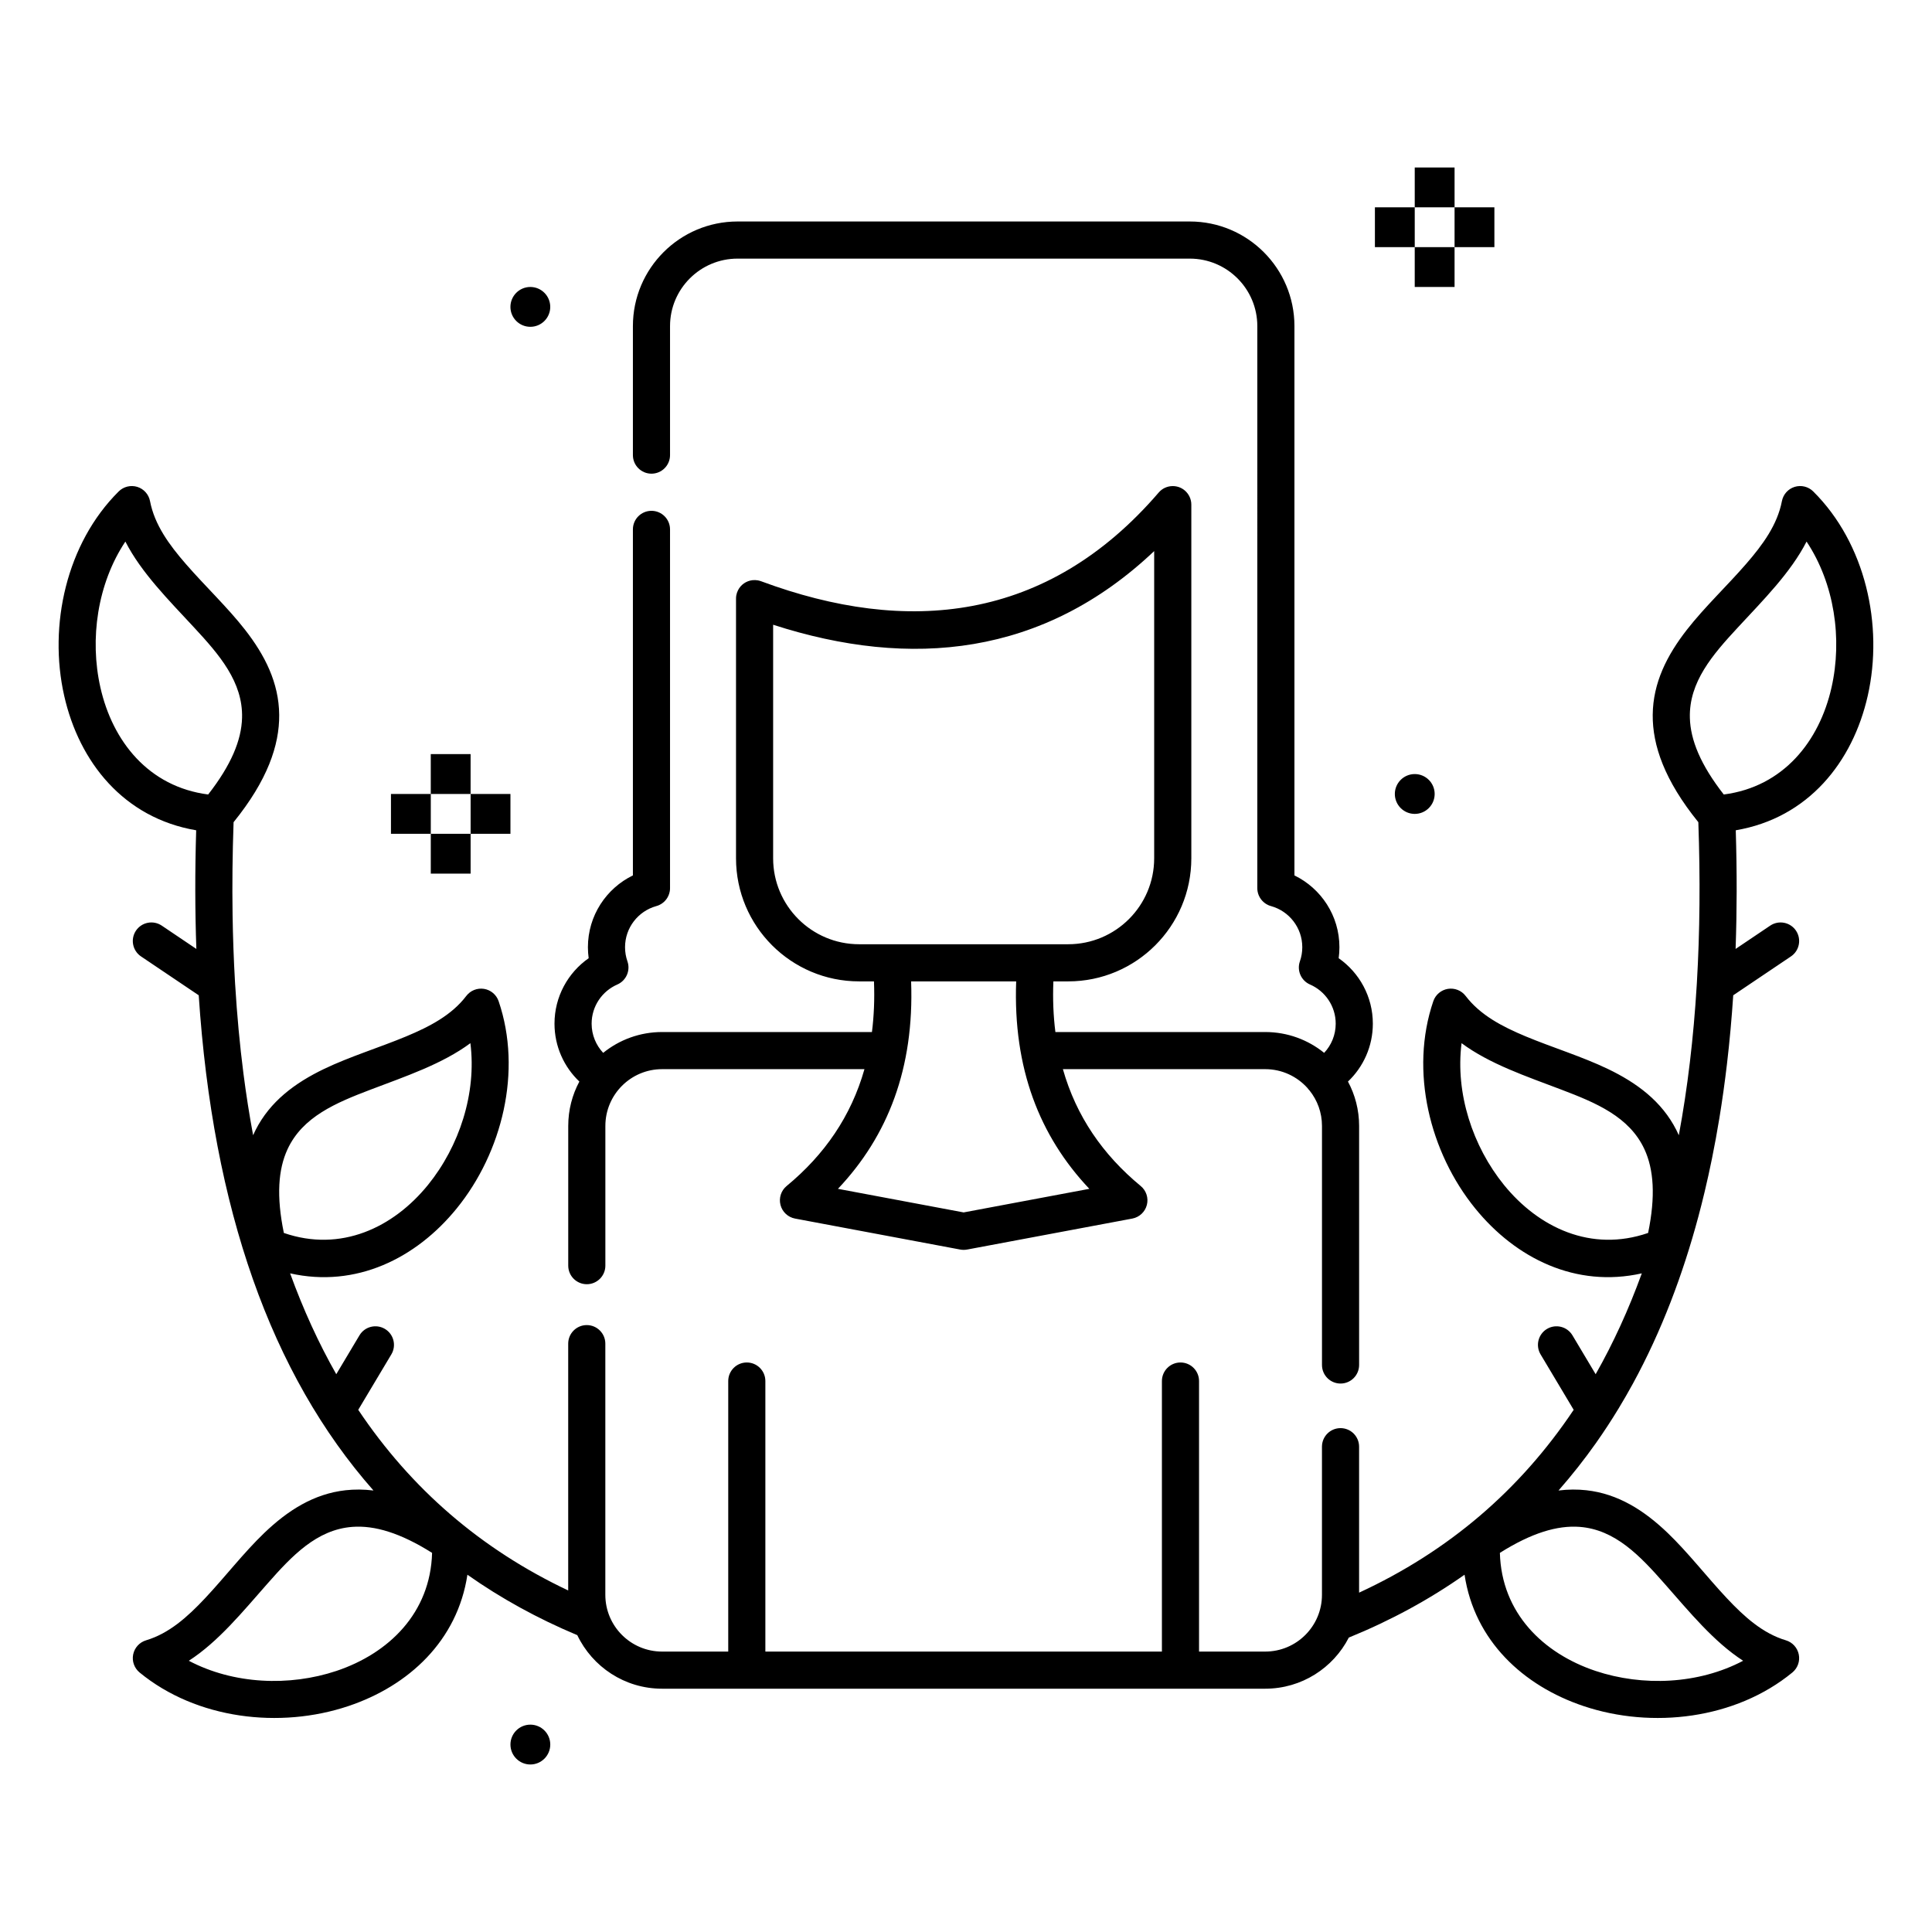 <?xml version="1.0" encoding="UTF-8"?>
<!-- Uploaded to: SVG Repo, www.svgrepo.com, Generator: SVG Repo Mixer Tools -->
<svg fill="#000000" width="800px" height="800px" version="1.1" viewBox="144 144 512 512" xmlns="http://www.w3.org/2000/svg">
 <path d="m284.55 601.05c2.914 0 5.277 2.359 5.277 5.273 0 2.914-2.363 5.285-5.277 5.285-2.914 0-5.277-2.371-5.277-5.285 0-2.914 2.363-5.273 5.277-5.273zm-88.559-237.02c-0.332 10.867-0.316 21.344 0.047 31.449l-9.172-6.18c-2.254-1.516-5.312-0.922-6.832 1.328-1.516 2.254-0.918 5.316 1.332 6.832l15.297 10.301c3.746 56.531 19.117 100.4 46.312 131.24-2.606-0.324-5.055-0.324-7.375-0.07-8.449 0.934-15.34 5.363-21.551 11.305-5.461 5.238-10.402 11.672-15.715 17.328-4.641 4.941-9.527 9.32-15.629 11.141-1.742 0.523-3.055 1.969-3.414 3.75s0.297 3.609 1.699 4.773c15.109 12.406 37.195 14.977 55.301 8.914 16.066-5.375 28.945-17.359 31.578-34.824 8.875 6.258 18.582 11.602 29.121 16.02 4 8.383 12.562 14.188 22.469 14.188h159.84c9.652 0 18.031-5.508 22.152-13.547 11.137-4.539 21.355-10.098 30.672-16.66 2.629 17.465 15.508 29.449 31.574 34.824 18.105 6.062 40.191 3.492 55.301-8.914 1.406-1.164 2.059-2.992 1.699-4.773s-1.668-3.227-3.41-3.75c-6.106-1.82-10.992-6.199-15.633-11.141-5.312-5.656-10.254-12.09-15.715-17.328-6.207-5.941-13.098-10.371-21.551-11.305-2.316-0.254-4.769-0.254-7.371 0.07l0.055-0.059c3.504-3.988 6.793-8.16 9.855-12.488 2.125-3.012 4.137-6.09 6.047-9.238 1.305-2.156 2.559-4.34 3.769-6.547 7.59-13.914 13.207-28.848 17.312-44.141 0.586-2.184 1.141-4.379 1.668-6.582 0.703-2.945 1.355-5.894 1.957-8.855 0.73-3.582 1.387-7.176 1.977-10.785 0.777-4.754 1.441-9.516 2.004-14.301 0.715-6.059 1.258-12.141 1.664-18.23v-0.012l15.297-10.301c2.254-1.516 2.848-4.578 1.332-6.832-1.516-2.25-4.578-2.844-6.828-1.328l-9.176 6.18 0.012-0.273c0.172-4.969 0.262-9.93 0.273-14.898 0.008-5.371-0.074-10.734-0.234-16.098l-0.004-0.18c19.18-3.254 31.008-18.035 34.984-35.68 4.199-18.625-0.578-40.344-14.457-54.117-1.289-1.281-3.18-1.742-4.918-1.211-1.738 0.539-3.035 1.988-3.379 3.777-1.203 6.258-5.062 11.562-9.508 16.668-5.094 5.867-10.996 11.426-15.652 17.391-5.293 6.777-9 14.078-9.078 22.582-0.07 8.047 3.106 17.355 12.09 28.445 0.527 14.93 0.402 29.137-0.391 42.598-0.02 0.18-0.031 0.344-0.031 0.523-0.848 14.09-2.43 27.375-4.75 39.84-0.211-0.469-0.426-0.922-0.652-1.375-3.848-7.586-10.414-12.477-18.164-16.199-6.82-3.273-14.586-5.637-21.75-8.617-6.254-2.609-12.066-5.648-15.926-10.719-1.098-1.445-2.91-2.164-4.703-1.879-1.793 0.297-3.281 1.547-3.867 3.269-6.312 18.508-0.945 40.086 11.094 54.906 10.777 13.273 26.711 21.137 44.16 17.219-3.473 9.566-7.547 18.48-12.23 26.727l-6.148-10.301c-1.391-2.332-4.414-3.09-6.746-1.703-2.332 1.387-3.094 4.418-1.703 6.75l8.773 14.691c-14.246 21.293-33.148 37.488-56.867 48.453v-38.684c0-2.715-2.203-4.918-4.918-4.918-2.719 0-4.922 2.203-4.922 4.918v39.262c0 8.297-6.738 15.035-15.039 15.035h-17.535v-71.691c0-2.719-2.203-4.922-4.918-4.922s-4.922 2.203-4.922 4.922v71.691h-105.09v-71.691c0-2.719-2.203-4.922-4.918-4.922s-4.922 2.203-4.922 4.922v71.691h-17.535c-8.297 0-15.035-6.738-15.035-15.035v-66.566c0-2.715-2.207-4.922-4.922-4.922-2.715 0-4.918 2.207-4.918 4.922v65.406c-23.148-10.941-41.641-26.953-55.641-47.871l8.773-14.691c1.395-2.332 0.629-5.363-1.703-6.75s-5.356-0.629-6.746 1.703l-6.148 10.301c-4.684-8.246-8.758-17.16-12.23-26.727 17.449 3.918 33.387-3.945 44.16-17.219 12.039-14.82 17.406-36.398 11.098-54.906-0.59-1.723-2.074-2.973-3.871-3.269-1.793-0.285-3.602 0.434-4.703 1.879-3.856 5.07-9.672 8.109-15.926 10.719-7.164 2.981-14.926 5.344-21.75 8.617-7.75 3.723-14.316 8.613-18.164 16.199-0.227 0.453-0.441 0.906-0.652 1.375l-0.004-0.039c-1.004-5.391-1.848-10.824-2.551-16.273-1-7.785-1.711-15.605-2.188-23.449l-0.008-0.078c0-0.18-0.012-0.344-0.031-0.523l-0.016-0.266c-0.34-5.914-0.551-11.836-0.641-17.77-0.125-8.098-0.023-16.207 0.258-24.305l0.008-0.258c8.984-11.09 12.16-20.398 12.09-28.445-0.078-8.504-3.785-15.805-9.074-22.582-4.66-5.965-10.562-11.523-15.656-17.391-4.445-5.106-8.305-10.41-9.504-16.668-0.344-1.789-1.645-3.238-3.379-3.777-1.738-0.531-3.633-0.07-4.922 1.211-13.875 13.773-18.652 35.492-14.453 54.117 3.973 17.645 15.805 32.426 34.98 35.68zm-1.953 220.09c7.789-5.027 14.246-12.961 20.82-20.418 6.5-7.379 13.07-14.355 22.539-15.066 5.859-0.43 12.668 1.574 21.109 6.891-0.434 15.961-11.508 26.645-25.336 31.281-12.492 4.172-27.293 3.562-39.133-2.688zm411.91 0c-11.84 6.25-26.641 6.859-39.133 2.688-13.828-4.637-24.902-15.32-25.332-31.281 8.438-5.316 15.246-7.32 21.105-6.891 9.473 0.711 16.043 7.688 22.539 15.066 6.578 7.457 13.031 15.391 20.82 20.418zm-128.75-204.84c-0.004 0.297 0.016 0.582 0.062 0.867v0.02c0.133 0.805 0.465 1.555 0.945 2.184 0.477 0.629 1.109 1.152 1.863 1.496l0.012 0.008c0.258 0.121 0.527 0.207 0.805 0.285 4.75 1.34 8.234 5.707 8.234 10.887 0 1.316-0.223 2.566-0.633 3.738-0.852 2.43 0.316 5.106 2.68 6.141 4.004 1.738 6.809 5.734 6.809 10.379 0 2.992-1.16 5.707-3.059 7.734-4.269-3.453-9.703-5.519-15.617-5.519h-55.609c-0.539-4.242-0.723-8.707-0.535-13.422h3.934c18.004 0 32.625-14.613 32.625-32.621v-93.715c0-0.738-0.16-1.426-0.449-2.059-0.285-0.617-0.707-1.199-1.266-1.68-0.449-0.387-0.953-0.68-1.484-0.875l-0.023-0.012c-0.527-0.188-1.102-0.297-1.699-0.297-0.73 0-1.426 0.16-2.051 0.445-0.625 0.285-1.199 0.707-1.68 1.27-29.59 34.41-66.742 37.824-105.3 23.527-0.293-0.109-0.602-0.199-0.922-0.258-0.48-0.086-0.961-0.098-1.43-0.047-0.828 0.098-1.598 0.391-2.25 0.844-0.652 0.453-1.203 1.074-1.578 1.82-0.215 0.426-0.371 0.879-0.457 1.348-0.059 0.328-0.082 0.652-0.074 0.965v68.723c0 18.008 14.617 32.621 32.625 32.621h3.934c0.184 4.715 0 9.18-0.539 13.422h-55.609c-5.91 0-11.344 2.066-15.617 5.519-1.895-2.027-3.059-4.742-3.059-7.734 0-4.644 2.805-8.641 6.812-10.379 2.359-1.035 3.527-3.711 2.676-6.141-0.41-1.172-0.633-2.422-0.633-3.738 0-5.18 3.484-9.547 8.234-10.887 0.277-0.078 0.547-0.164 0.805-0.285l0.016-0.008c0.75-0.344 1.383-0.867 1.863-1.496 0.477-0.629 0.809-1.379 0.941-2.184l0.004-0.02c0.047-0.285 0.066-0.57 0.059-0.867v-94.984c0-2.719-2.203-4.922-4.918-4.922-2.715 0-4.922 2.203-4.922 4.922v91.699c-7.055 3.434-11.922 10.664-11.922 19.031 0 0.992 0.07 1.957 0.199 2.91-5.473 3.828-9.055 10.176-9.055 17.348 0 6.031 2.531 11.484 6.59 15.34-1.883 3.504-2.949 7.508-2.949 11.762v37.027c0 2.715 2.203 4.918 4.918 4.918 2.715 0 4.922-2.203 4.922-4.918v-37.027c0-8.305 6.738-15.047 15.035-15.047h53.625c-3.527 12.457-10.574 22.672-20.621 30.965-1.473 1.211-2.106 3.172-1.629 5.019 0.477 1.852 1.98 3.258 3.856 3.613l43.695 8.195c0.32 0.059 0.648 0.098 0.984 0.098h0.02c0.332 0 0.66-0.039 0.98-0.098l43.695-8.195c1.879-0.355 3.383-1.762 3.859-3.613 0.477-1.848-0.16-3.809-1.633-5.019-10.047-8.293-17.09-18.508-20.617-30.965h53.621c4.445 0 8.445 1.938 11.199 5.008 0.164 0.238 0.348 0.453 0.547 0.652 2.059 2.566 3.293 5.832 3.293 9.387v63.348c0 2.719 2.203 4.922 4.922 4.922 2.715 0 4.918-2.203 4.918-4.922v-63.348c0-4.254-1.07-8.258-2.953-11.762 4.059-3.856 6.59-9.309 6.59-15.34 0-7.172-3.582-13.52-9.055-17.348 0.133-0.953 0.199-1.918 0.199-2.91 0-8.367-4.867-15.598-11.922-19.031v-145.57c0-15.301-12.426-27.727-27.73-27.727h-119.85c-15.309 0-27.734 12.426-27.734 27.727v34.188c0 2.715 2.207 4.918 4.922 4.918 2.715 0 4.918-2.203 4.918-4.918v-34.188c0-9.867 8.02-17.887 17.895-17.887h119.85c9.875 0 17.891 8.02 17.891 17.887zm-208.54 41.172c1.684 13.281-2.941 27.344-11.246 37.578-9.191 11.316-23.098 17.918-38.188 12.715-2.012-9.762-1.496-16.848 0.973-22.18 3.992-8.621 12.836-12.312 22.023-15.805 9.297-3.531 18.988-6.789 26.438-12.309zm262.67 0c7.449 5.519 17.141 8.777 26.438 12.309 9.191 3.492 18.035 7.184 22.027 15.805 2.465 5.332 2.981 12.418 0.973 22.18-15.094 5.203-28.996-1.398-38.191-12.715-8.305-10.234-12.93-24.297-11.246-37.578zm-118.03-16.375h-27.844c0.848 23.008-6.156 40.992-19.391 54.977l33.312 6.25c5.422-1.016 33.312-6.25 33.312-6.25-13.23-13.984-20.234-31.969-19.391-54.977zm36.57-114.03c-29.363 27.809-64.445 31.332-100.98 19.516v61.891c0 12.578 10.207 22.781 22.785 22.781h8.504 0.098 38.203 0.098 8.508c12.574 0 22.785-10.203 22.785-22.781zm-181.15 74.922h-10.555v10.551h10.555zm10.555-10.559h-10.555v10.559h10.555zm-21.109 0h-10.555v10.559h10.555zm260.76-5.273c2.91 0 5.277 2.363 5.277 5.273 0 2.914-2.367 5.285-5.277 5.285-2.914 0-5.277-2.371-5.277-5.285 0-2.91 2.363-5.273 5.277-5.273zm103.83-61.617c7.41 11.148 9.52 25.809 6.621 38.66-3.207 14.23-12.727 26.324-28.559 28.371-6.144-7.863-8.828-14.438-8.984-20.312-0.254-9.496 6.027-16.738 12.707-23.941 6.762-7.301 13.996-14.523 18.219-22.777zm-445.53 0c4.219 8.254 11.457 15.477 18.215 22.777 6.68 7.203 12.961 14.445 12.707 23.941-0.156 5.875-2.84 12.449-8.98 20.312-15.836-2.047-25.355-14.141-28.562-28.371-2.898-12.852-0.789-27.512 6.621-38.66zm91.488 56.332h-10.555v10.559h10.555zm15.832-123.8c2.914 0 5.277 2.371 5.277 5.285 0 2.91-2.363 5.273-5.277 5.273-2.914 0-5.277-2.363-5.277-5.273 0-2.914 2.363-5.285 5.277-5.285zm244.93-10.551h-10.555v10.551h10.555zm10.555-10.559h-10.555v10.559h10.555zm-21.109 0h-10.555v10.559h10.555zm10.555-10.555h-10.555v10.555h10.555z" fill-rule="evenodd"/>
</svg>